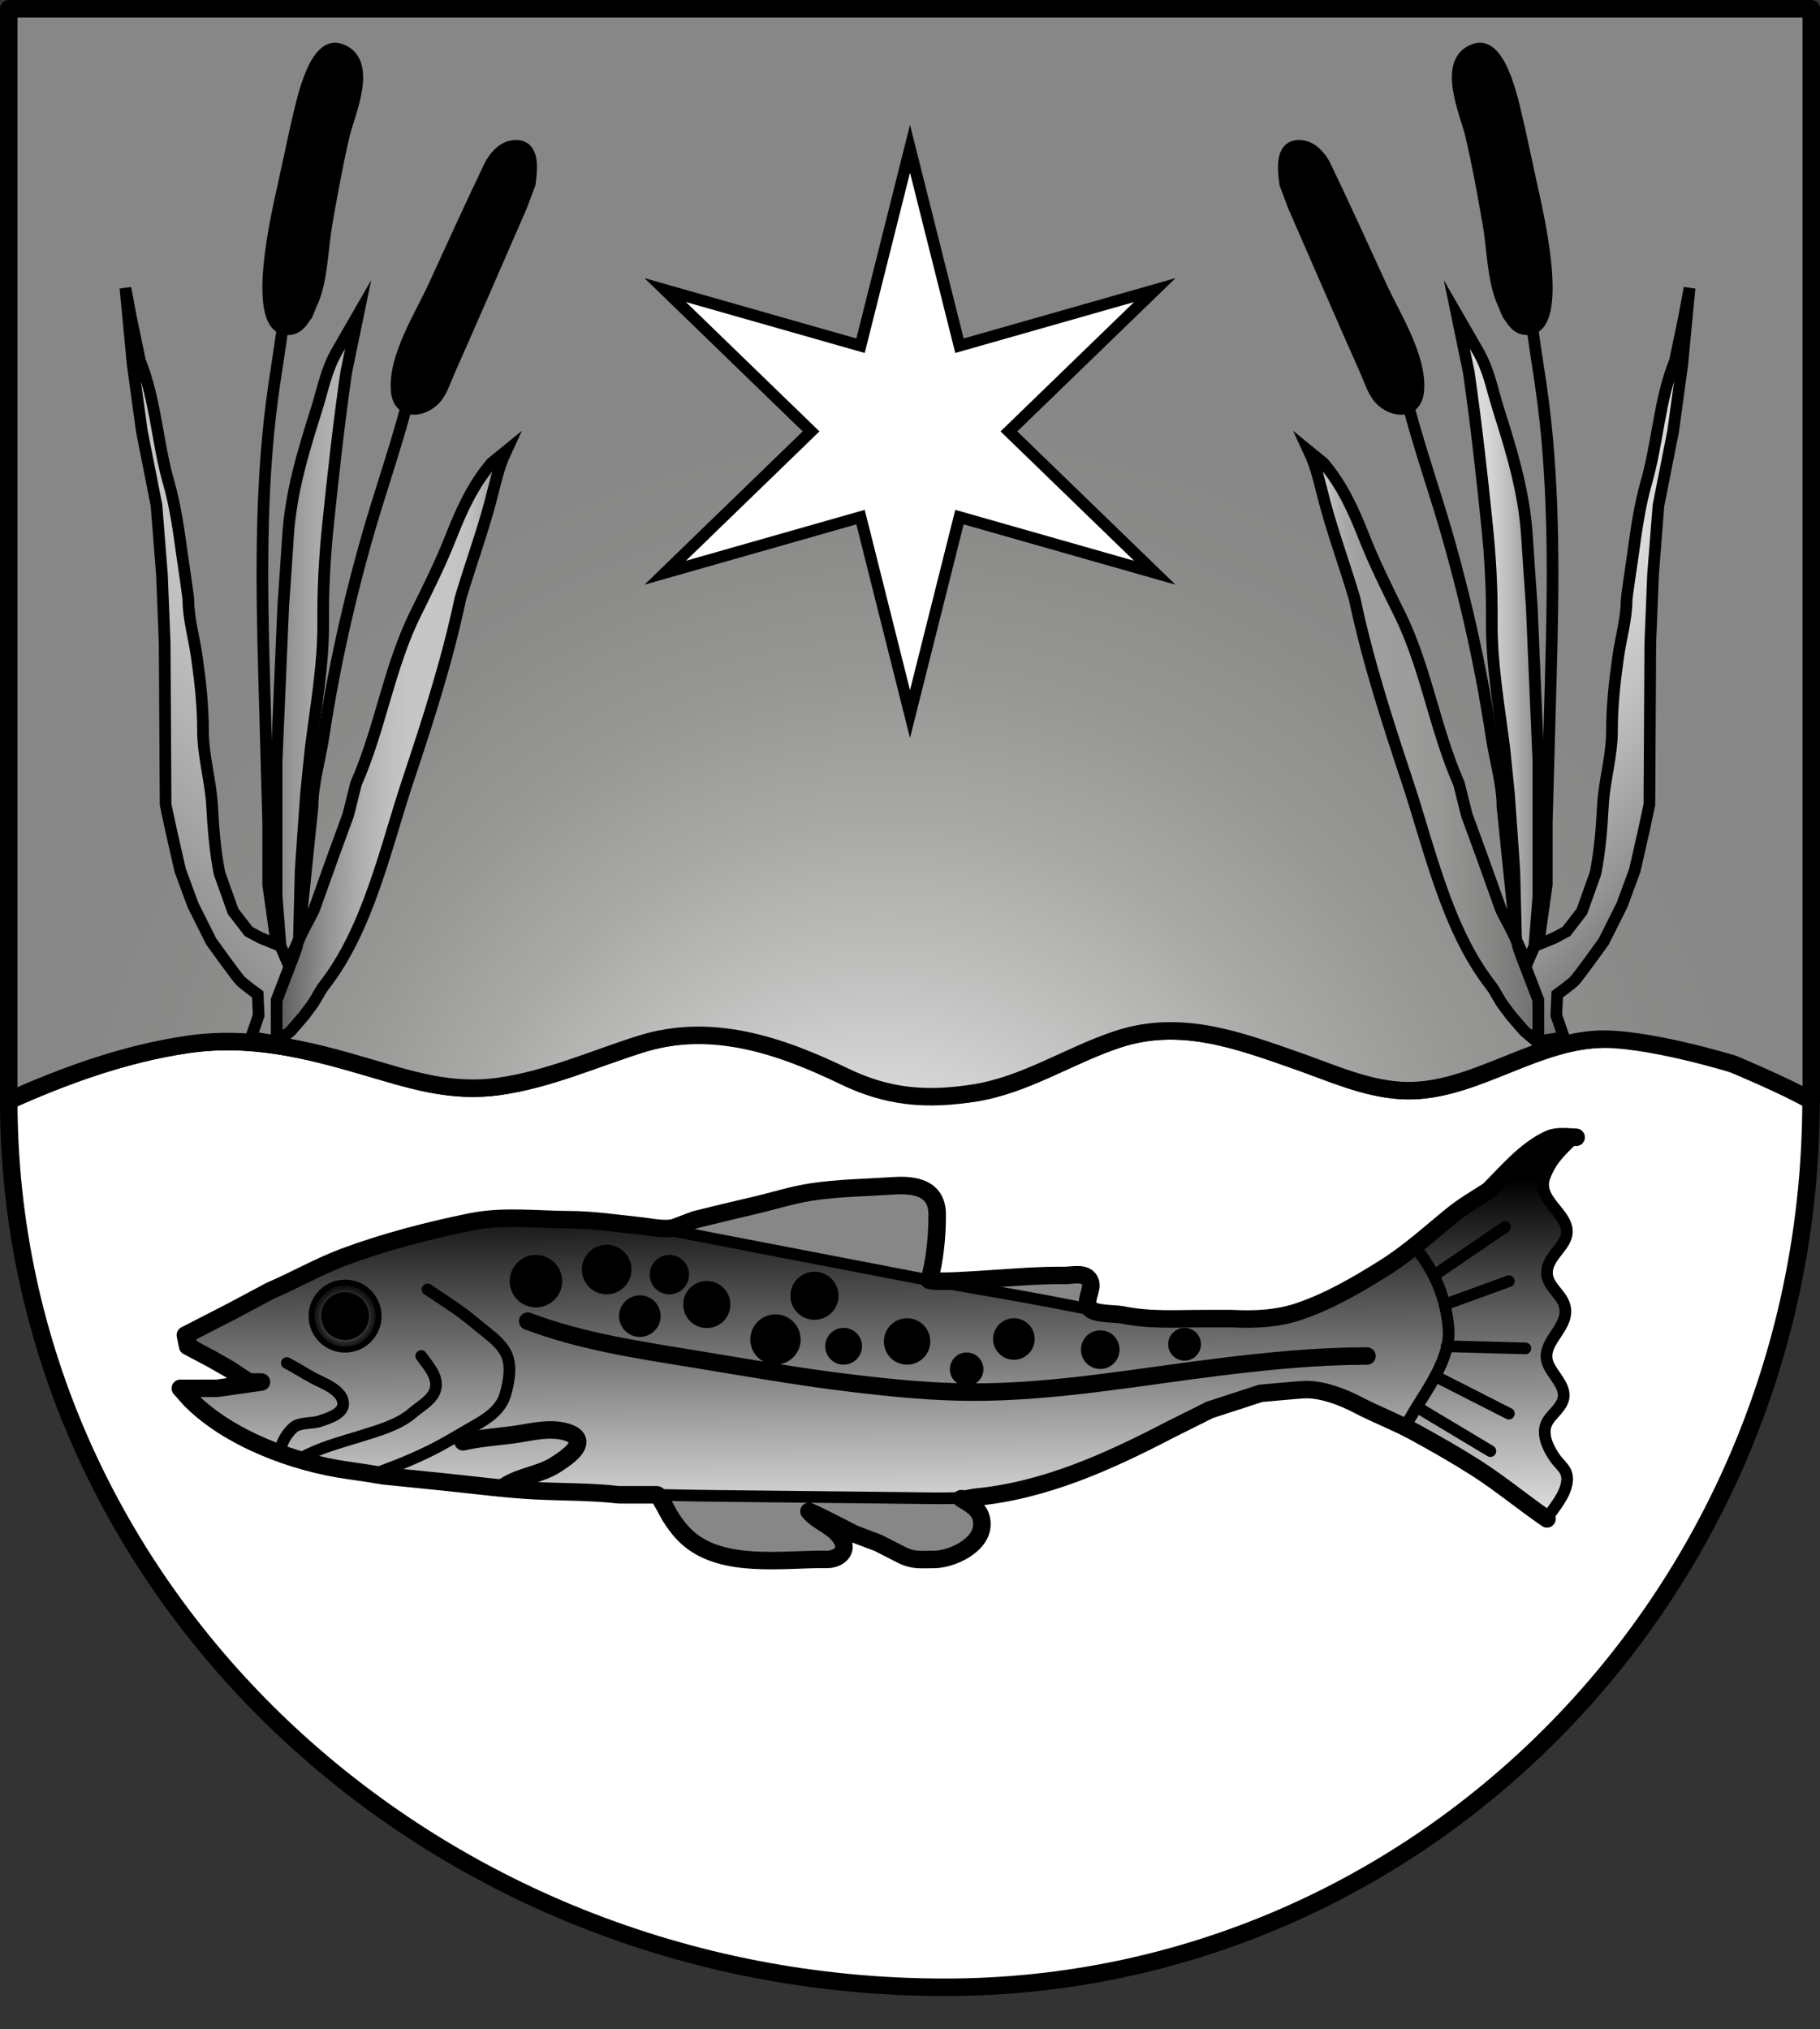 <?xml version="1.0" encoding="iso-8859-1"?>
<!-- Generator: Adobe Illustrator 16.0.3, SVG Export Plug-In . SVG Version: 6.00 Build 0)  -->
<!DOCTYPE svg PUBLIC "-//W3C//DTD SVG 1.0//EN" "http://www.w3.org/TR/2001/REC-SVG-20010904/DTD/svg10.dtd">
<svg version="1.0" xmlns:x="http://ns.adobe.com/Extensibility/1.0/" xmlns:i="http://ns.adobe.com/AdobeIllustrator/10.0/" xmlns:graph="http://ns.adobe.com/Graphs/1.0/"
	 xmlns="http://www.w3.org/2000/svg" xmlns:xlink="http://www.w3.org/1999/xlink" xmlns:a="http://ns.adobe.com/AdobeSVGViewerExtensions/3.0/"
	 x="0px" y="0px" width="78px" height="86.959px" viewBox="0 0 78 86.959" enable-background="new 0 0 78 86.959"
	 xml:space="preserve">
<rect x="0" y="0" width="78" height="86.959" fill="#333333" stroke="none"/>
<g id="hgUnten">
	
		<path fill="#FFFFFF" stroke="#000000" stroke-width="0.75" stroke-linecap="round" stroke-linejoin="round" stroke-miterlimit="10" d="
		M77.625,47.167c-1.067-0.61-2.192-1.112-3.334-1.563
		c-1.887-0.744-3.895-1.199-5.932-1.058c-2.874,0.198-5.453,2.365-8.327,2.186
		c-1.548-0.097-2.982-0.758-4.425-1.264c-2.571-0.903-5.043-1.824-7.752-0.914
		c-2.062,0.693-3.91,1.939-6.094,2.286c-2.225,0.353-4.077-0.564-6.121-1.254
		c-2.765-0.934-5.296-1.75-8.188-0.837c-2.018,0.637-3.958,1.514-6.071,1.81
		c-2.075,0.291-3.79-0.288-5.745-0.86c-2.551-0.747-4.949-1.331-7.624-0.935
		C5.361,45.155,2.811,46.074,0.375,47.167c0,21.004,17.944,38,40.12,38
		c20.518,0,37.12-16.996,37.12-38"/>
</g>
<g id="fischHg02">
	<path fill="#878787" d="M63.8,51.022c-0.53,0.339-1.079,0.658-1.568,1.055
		c-0.973,0.79-1.84,1.593-2.908,2.263c-1.152,0.723-2.345,1.418-3.637,1.859
		c-0.952,0.325-1.922,0.361-2.917,0.311h-1.141c-1.236,0-2.326,0.085-3.546-0.162
		c-0.294-0.06-1.161-0.019-1.371-0.266c-0.284-0.333,0.139-0.795,0.018-1.143
		c-0.158-0.455-0.772-0.272-1.137-0.277c-1.045-0.012-2.117,0.079-3.16,0.146
		c-0.855,0.055-2.295,0.158-2.606,0.06c0.244-0.888,0.341-1.905,0.337-2.826
		c-0.004-1.13-0.958-1.284-1.868-1.224c-1.157,0.076-2.414,0.094-3.551,0.271
		c-0.804,0.125-1.583,0.378-2.375,0.562c-0.863,0.201-1.724,0.406-2.583,0.621
		c0,0-0.868,0.325-0.87,0.326c-0.355,0.133-1.087-0.021-1.47-0.061
		c-1.02-0.106-2.019-0.262-3.047-0.265c-1.396-0.005-2.823-0.189-4.204,0.089
		c-1.801,0.364-3.704,0.858-5.427,1.498c-1.082,0.402-2.118,1-3.184,1.456
		l-1.63,0.869l-2.01,1.033l0.096,0.479l1.044,0.553l0.761,0.435l0.815,0.543
		h0.543l-1.902,0.271H8.38H7.728l0.435,0.489
		c1.663,1.67,4.428,2.697,6.732,3.024c0.509,0.072,1.02,0.147,1.526,0.235
		l2.663,0.271c1.259,0.128,2.516,0.297,3.781,0.365
		c1.221,0.065,2.446,0.039,3.663,0.179c0,0,1.63,0,1.63,0
		c0.093,0,0.499,0.824,0.559,0.917c0.223,0.347,0.463,0.673,0.775,0.946
		c1.517,1.325,4.103,0.88,5.947,0.905c0.465,0.006,0.9-0.329,0.668-0.796
		c-0.309-0.621-1.041-0.771-1.437-1.263c0.665,0.297,1.312,0.65,1.963,0.975
		l1.005,0.38c0.332,0.169,0.663,0.338,0.994,0.508
		c0.505,0.259,0.835,0.198,1.394,0.199c0.745,0,2.054-0.585,2.057-1.509
		c0.001-0.606-0.431-0.821-0.883-1.098c0.092,0.057,0.487-0.05,0.592-0.06
		c2.958-0.275,5.711-1.518,8.316-2.875l1.739-0.869l2.173-0.707
		c0,0,1.739-0.163,1.956-0.163c0.738,0,1.57,0.318,2.211,0.654
		c0.803,0.421,1.65,0.736,2.449,1.174c0.884,0.484,1.761,0.982,2.611,1.524"/>
</g>
<g id="fischHg01">
	<linearGradient id="SVGID_1_" gradientUnits="userSpaceOnUse" x1="37.699" y1="67.745" x2="37.567" y2="50.746">
		<stop  offset="0" style="stop-color:#FFFFFF"/>
		<stop  offset="0.12" style="stop-color:#E7E7E7"/>
		<stop  offset="0.374" style="stop-color:#AAAAAA"/>
		<stop  offset="0.737" style="stop-color:#4A4A4A"/>
		<stop  offset="1" style="stop-color:#000000"/>
		<a:midPointStop  offset="0" style="stop-color:#FFFFFF"/>
		<a:midPointStop  offset="0.539" style="stop-color:#FFFFFF"/>
		<a:midPointStop  offset="1" style="stop-color:#000000"/>
	</linearGradient>
	
		<path fill="url(#SVGID_1_)" stroke="#000000" stroke-width="0.5" stroke-linecap="round" stroke-linejoin="round" stroke-miterlimit="10" d="
		M66.299,65.073c0.037-0.087-1.685-1.18-1.804-1.262
		c-2.027-1.402-4.01-2.574-6.265-3.576c-0.566-0.251-1.077-0.513-1.695-0.621
		c-0.66-0.114-1.312-0.005-1.974,0.054c-0.864,0.077-1.54,0.356-2.346,0.657
		c-3.087,1.154-5.846,3.184-9.163,3.682c-0.999,0.15-2.007,0.215-3.016,0.203
		c-1.46-0.018-2.92-0.033-4.38-0.048c-0.399-0.004-0.798-0.008-1.197-0.013
		c-1.196-0.013-2.392-0.027-3.588-0.039c-2.9-0.03-5.8-0.119-8.694-0.323
		c-0.773-0.054-1.545-0.117-2.316-0.187c-2.503-0.227-5.044-0.413-7.448-1.199
		c-0.805-0.263-1.586-0.598-2.328-1.007c-0.931-0.514-1.672-1.057-2.34-1.892
		c0.04,0.051,0.567-0.006,0.635-0.006h0.923l1.902-0.271h-0.543l-0.815-0.543
		l-0.761-0.435l-0.652-0.38l-0.489-0.652l2.01-1.033l1.63-0.869
		c1.066-0.457,2.102-1.054,3.184-1.456c1.723-0.64,3.626-1.134,5.427-1.498
		c1.298-0.262,2.728-0.089,4.049-0.089h1.521l2.282,0.326l11.778,2.27
		c1.737,0.306,3.478,0.593,5.211,0.922c1.115,0.212,2.225,0.455,3.349,0.617
		c1.348,0.195,2.716,0.094,4.072,0.109c1.107,0.012,2.24-0.02,3.3-0.376
		c2.258-0.761,4.274-2.223,6.089-3.723c0.814-0.672,1.728-1.216,2.518-1.92
		c0.688-0.613,1.277-1.488,2.204-1.756c0.271-0.078,0.592,0.062,0.872,0.045
		c-0.534,0.522-0.984,0.93-1.248,1.664c-0.402,1.117,1.417,1.685,0.849,2.733
		c-0.224,0.414-0.689,0.784-0.739,1.276c-0.062,0.604,0.556,0.938,0.731,1.435
		c0.336,0.956-0.988,1.569-0.719,2.474c0.168,0.565,0.953,1.099,0.621,1.752
		C66.701,60.581,66.2,60.79,66.203,61.375c0.002,0.382,0.198,0.742,0.4,1.055
		c0.247,0.383,0.613,0.541,0.556,1.053C67.093,64.079,66.616,64.587,66.299,65.073z
		"/>
</g>
<g id="fischKontur">
	
		<path fill="none" stroke="#000000" stroke-width="0.75" stroke-linecap="round" stroke-linejoin="round" stroke-miterlimit="10" d="
		M67.549,48.74c-0.36-0.013-0.821-0.079-1.148,0.07
		c-1.023,0.464-1.82,1.43-2.601,2.212c-0.53,0.339-1.079,0.658-1.568,1.055
		c-0.973,0.79-1.84,1.593-2.908,2.263c-1.152,0.723-2.345,1.418-3.637,1.859
		c-0.952,0.325-1.922,0.361-2.917,0.311h-1.141c-1.236,0-2.326,0.085-3.546-0.162
		c-0.294-0.06-1.161-0.019-1.371-0.266c-0.284-0.333,0.139-0.795,0.018-1.143
		c-0.158-0.455-0.772-0.272-1.137-0.277c-1.045-0.012-2.117,0.079-3.16,0.146
		c-0.855,0.055-2.295,0.158-2.606,0.06c0.244-0.888,0.341-1.905,0.337-2.826
		c-0.004-1.13-0.958-1.284-1.868-1.224c-1.157,0.076-2.414,0.094-3.551,0.271
		c-0.804,0.125-1.583,0.378-2.375,0.562c-0.863,0.201-1.724,0.406-2.583,0.621
		c0,0-0.868,0.325-0.87,0.326c-0.355,0.133-1.087-0.021-1.47-0.061
		c-1.02-0.106-2.019-0.262-3.047-0.265c-1.396-0.005-2.823-0.189-4.204,0.089
		c-1.801,0.364-3.704,0.858-5.427,1.498c-1.082,0.402-2.118,1-3.184,1.456
		l-1.63,0.869l-2.01,1.033l0.096,0.479l1.044,0.553l0.761,0.435l0.815,0.543
		h0.543l-1.902,0.271H8.38H7.728l0.435,0.489
		c1.663,1.67,4.428,2.697,6.732,3.024c0.509,0.072,1.02,0.147,1.526,0.235
		l2.663,0.271c1.259,0.128,2.516,0.297,3.781,0.365
		c1.221,0.065,2.446,0.039,3.663,0.179c0,0,1.63,0,1.63,0
		c0.093,0,0.499,0.824,0.559,0.917c0.223,0.347,0.463,0.673,0.775,0.946
		c1.517,1.325,4.103,0.88,5.947,0.905c0.465,0.006,0.9-0.329,0.668-0.796
		c-0.309-0.621-1.041-0.771-1.437-1.263c0.665,0.297,1.312,0.65,1.963,0.975
		l1.005,0.38c0.332,0.169,0.663,0.338,0.994,0.508
		c0.505,0.259,0.835,0.198,1.394,0.199c0.745,0,2.054-0.585,2.057-1.509
		c0.001-0.606-0.431-0.821-0.883-1.098c0.092,0.057,0.487-0.05,0.592-0.06
		c2.958-0.275,5.711-1.518,8.316-2.875l1.739-0.869l2.173-0.707
		c0,0,1.739-0.163,1.956-0.163c0.738,0,1.57,0.318,2.211,0.654
		c0.803,0.421,1.65,0.736,2.449,1.174c0.884,0.484,1.761,0.982,2.611,1.524
		c1.06,0.676,2.018,1.48,3.052,2.189"/>
	<path fill="none" stroke="#000000" stroke-width="0.75" stroke-linecap="round" stroke-miterlimit="10" d="M22.616,56.619
		c2.282,0.86,4.646,1.216,7.041,1.606c2.28,0.372,4.568,0.783,6.863,1.056
		c1.705,0.203,3.418,0.375,5.137,0.38c3.546,0.009,7.073-0.644,10.585-1.077
		c2.104-0.259,4.221-0.469,6.342-0.471"/>
	<path fill="none" stroke="#000000" stroke-width="0.5" stroke-linecap="round" stroke-miterlimit="10" d="M12.292,58.412
		c0.374,0.196,0.732,0.427,1.103,0.63c0.414,0.228,1.218,0.489,1.308,1.041
		c0.081,0.495-0.636,0.698-0.99,0.82c-0.335,0.116-0.875,0.042-1.141,0.278
		c-0.275,0.246-0.52,0.634-0.551,1.007"/>
	<path fill="none" stroke="#000000" stroke-width="0.5" stroke-linecap="round" stroke-miterlimit="10" d="M18.052,58.113
		c0.31,0.441,0.812,0.945,0.572,1.529c-0.16,0.39-0.655,0.656-0.953,0.917
		c-0.588,0.514-1.539,0.775-2.271,1.003c-0.844,0.263-1.713,0.485-2.488,0.924"/>
	<path fill="none" stroke="#000000" stroke-width="0.5" stroke-linecap="round" stroke-linejoin="round" stroke-miterlimit="10" d="
		M18.323,55.26c0.713,0.476,1.445,0.934,2.097,1.493
		c0.438,0.375,1.022,0.737,1.278,1.271c0.241,0.503,0.111,1.197-0.033,1.711
		c-0.186,0.662-0.741,1.036-1.302,1.354c-0.713,0.405-1.411,0.843-2.154,1.191
		c-0.426,0.2-0.862,0.394-1.303,0.56c-0.3,0.113-0.598,0.228-0.897,0.342"/>
	<path fill="none" stroke="#000000" stroke-width="0.75" stroke-linecap="round" stroke-miterlimit="10" d="M19.845,61.789
		c0.668-0.15,1.352-0.206,2.031-0.288c0.69-0.083,1.382-0.288,2.082-0.197
		c0.243,0.031,0.719,0.14,0.791,0.417c0.104,0.399-0.641,0.854-0.9,1.028
		c-0.675,0.452-1.532,0.495-2.21,0.942"/>
	<path fill="none" stroke="#000000" stroke-width="0.5" stroke-miterlimit="10" d="M60.67,53.469
		c0.831,1.049,1.296,2.133,1.41,3.478c0.08,0.943-0.527,2.014-1.014,2.794
		c-0.29,0.465-0.597,0.933-0.843,1.422"/>
	
		<line fill="none" stroke="#000000" stroke-width="0.5" stroke-linecap="round" stroke-miterlimit="10" x1="64.5" y1="52.583" x2="61.506" y2="54.625"/>
	
		<line fill="none" stroke="#000000" stroke-width="0.5" stroke-linecap="round" stroke-miterlimit="10" x1="64.667" y1="54.906" x2="61.917" y2="55.906"/>
	
		<line fill="none" stroke="#000000" stroke-width="0.5" stroke-linecap="round" stroke-miterlimit="10" x1="65.375" y1="57.787" x2="62" y2="57.695"/>
	
		<line fill="none" stroke="#000000" stroke-width="0.5" stroke-linecap="round" stroke-miterlimit="10" x1="64.667" y1="60.583" x2="61.506" y2="58.975"/>
	
		<line fill="none" stroke="#000000" stroke-width="0.5" stroke-linecap="round" stroke-miterlimit="10" x1="63.875" y1="62.188" x2="60.725" y2="60.3"/>
	<circle stroke="#000000" stroke-width="0.25" stroke-miterlimit="10" cx="22.969" cy="54.906" r="1"/>
	<radialGradient id="SVGID_2_" cx="14.789" cy="56.403" r="1.438" gradientUnits="userSpaceOnUse">
		<stop  offset="0.574" style="stop-color:#000000;stop-opacity:0"/>
		<stop  offset="0.798" style="stop-color:#000000;stop-opacity:0.651"/>
		<stop  offset="1" style="stop-color:#000000;stop-opacity:0.95"/>
		<a:midPointStop  offset="0.574" style="stop-color:#000000;stop-opacity:0"/>
		<a:midPointStop  offset="0.561" style="stop-color:#000000;stop-opacity:0"/>
		<a:midPointStop  offset="0.798" style="stop-color:#000000;stop-opacity:0.651"/>
		<a:midPointStop  offset="0.319" style="stop-color:#000000;stop-opacity:0.651"/>
		<a:midPointStop  offset="1" style="stop-color:#000000;stop-opacity:0.95"/>
	</radialGradient>
	
		<circle fill="url(#SVGID_2_)" stroke="#000000" stroke-width="0.25" stroke-miterlimit="10" cx="14.789" cy="56.403" r="1.438"/>
	<circle stroke="#000000" stroke-width="0.25" stroke-miterlimit="10" cx="30.292" cy="55.906" r="0.885"/>
	<circle stroke="#000000" stroke-width="0.25" stroke-miterlimit="10" cx="26" cy="54.406" r="0.938"/>
	<circle stroke="#000000" stroke-width="0.25" stroke-miterlimit="10" cx="27.422" cy="56.403" r="0.766"/>
	<circle stroke="#000000" stroke-width="0.25" stroke-miterlimit="10" cx="28.688" cy="54.625" r="0.719"/>
	<circle stroke="#000000" stroke-width="0.25" stroke-miterlimit="10" cx="33.234" cy="57.406" r="0.953"/>
	<circle stroke="#000000" stroke-width="0.25" stroke-miterlimit="10" cx="34.906" cy="55.531" r="0.906"/>
	<circle stroke="#000000" stroke-width="0.25" stroke-miterlimit="10" cx="36.155" cy="57.695" r="0.664"/>
	<circle stroke="#000000" stroke-width="0.25" stroke-miterlimit="10" cx="38.875" cy="57.489" r="0.87"/>
	<circle stroke="#000000" stroke-width="0.25" stroke-miterlimit="10" cx="43.453" cy="57.384" r="0.766"/>
	<circle stroke="#000000" stroke-width="0.25" stroke-miterlimit="10" cx="41.428" cy="58.681" r="0.594"/>
	<circle stroke="#000000" stroke-width="0.25" stroke-miterlimit="10" cx="47.153" cy="57.84" r="0.703"/>
	<circle stroke="#000000" stroke-width="0.25" stroke-miterlimit="10" cx="50.766" cy="57.609" r="0.578"/>
	<circle stroke="#000000" stroke-width="0.25" stroke-miterlimit="10" cx="14.789" cy="56.402" r="0.901"/>
</g>
<g id="hgOben">
	
		<radialGradient id="SVGID_3_" cx="39.167" cy="54.857" r="38.2" fx="37.017" fy="54.838" gradientUnits="userSpaceOnUse">
		<stop  offset="0" style="stop-color:#FFFFFF"/>
		<stop  offset="0.174" style="stop-color:#DDDDDD"/>
		<stop  offset="0.346" style="stop-color:#C0C0BF"/>
		<stop  offset="0.517" style="stop-color:#A8A8A7"/>
		<stop  offset="0.684" style="stop-color:#969695"/>
		<stop  offset="0.847" style="stop-color:#8B8B8A"/>
		<stop  offset="1" style="stop-color:#878787"/>
		<a:midPointStop  offset="0" style="stop-color:#FFFFFF"/>
		<a:midPointStop  offset="0.305" style="stop-color:#FFFFFF"/>
		<a:midPointStop  offset="1" style="stop-color:#878787"/>
	</radialGradient>
	
		<path fill="url(#SVGID_3_)" stroke="#000000" stroke-width="0.75" stroke-linecap="round" stroke-linejoin="round" stroke-miterlimit="10" d="
		M77.625,47.167c-1.067-0.61-3.334-1.563-3.334-1.563s-3.895-1.199-5.932-1.058
		c-2.874,0.198-5.453,2.365-8.327,2.186c-1.548-0.097-2.982-0.758-4.425-1.264
		c-2.571-0.903-5.043-1.824-7.752-0.914c-2.062,0.693-3.91,1.939-6.094,2.286
		c-2.055,0.326-3.707,0.19-5.581-0.714c-2.741-1.323-5.69-2.335-8.728-1.377
		c-2.018,0.637-3.958,1.514-6.071,1.81c-2.075,0.291-3.79-0.288-5.745-0.86
		c-2.551-0.747-4.949-1.331-7.624-0.935C5.361,45.155,2.811,46.074,0.375,47.167
		V47.125v-0.304V0.375h77.25v46.75"/>
</g>
<g id="kolben">
	<linearGradient id="SVGID_4_" gradientUnits="userSpaceOnUse" x1="65.738" y1="31.83" x2="56.324" y2="31.994">
		<stop  offset="0" style="stop-color:#706F6F"/>
		<stop  offset="0.198" style="stop-color:#858584"/>
		<stop  offset="0.428" style="stop-color:#979796"/>
		<stop  offset="0.582" style="stop-color:#9D9D9C"/>
		<stop  offset="0.758" style="stop-color:#9F9E9E"/>
		<stop  offset="0.822" style="stop-color:#A4A4A4"/>
		<stop  offset="0.867" style="stop-color:#AEAEAE"/>
		<stop  offset="0.904" style="stop-color:#BCBCBB"/>
		<stop  offset="0.935" style="stop-color:#CDCDCD"/>
		<stop  offset="0.962" style="stop-color:#E1E1E1"/>
		<stop  offset="0.976" style="stop-color:#EDEDED"/>
		<a:midPointStop  offset="0" style="stop-color:#706F6F"/>
		<a:midPointStop  offset="0.381" style="stop-color:#706F6F"/>
		<a:midPointStop  offset="0.582" style="stop-color:#9D9D9C"/>
		<a:midPointStop  offset="0.87" style="stop-color:#9D9D9C"/>
		<a:midPointStop  offset="0.976" style="stop-color:#EDEDED"/>
	</linearGradient>
	<path fill="url(#SVGID_4_)" stroke="#000000" stroke-width="0.5" stroke-miterlimit="10" d="M56.103,19.343
		c0.337,0.723,0.463,1.399,0.668,2.17c0.372,1.395,0.875,2.756,1.284,4.142
		c0.559,2.655,1.393,5.231,2.25,7.804c0.953,2.86,1.694,6.346,3.584,8.771
		c0.2,0.256,0.356,0.613,0.536,0.852l0.335,0.447l0.559,0.649l0.363,0.306
		l0.248-0.306v-1.32l-0.443-1.173c0,0-0.447-1.062-0.447-1.229
		s-0.67-1.34-0.726-1.508s-0.838-2.346-0.838-2.346l-0.614-1.676l-0.335-1.341
		c-1.043-2.365-1.405-4.972-2.556-7.298c-0.543-1.098-1.069-2.15-1.518-3.29
		c-0.448-1.137-0.935-2.216-1.735-3.152L56.103,19.343z"/>
	<linearGradient id="SVGID_5_" gradientUnits="userSpaceOnUse" x1="62.719" y1="22.034" x2="76.08" y2="35.394">
		<stop  offset="0" style="stop-color:#C6C6C6"/>
		<stop  offset="0.014" style="stop-color:#CACACA"/>
		<stop  offset="0.063" style="stop-color:#D3D3D3"/>
		<stop  offset="0.131" style="stop-color:#D9D9D8"/>
		<stop  offset="0.321" style="stop-color:#DADADA"/>
		<stop  offset="0.421" style="stop-color:#D2D2D2"/>
		<stop  offset="0.595" style="stop-color:#BBBBBB"/>
		<stop  offset="0.821" style="stop-color:#959594"/>
		<stop  offset="1" style="stop-color:#706F6F"/>
		<a:midPointStop  offset="0" style="stop-color:#C6C6C6"/>
		<a:midPointStop  offset="0.13" style="stop-color:#C6C6C6"/>
		<a:midPointStop  offset="0.321" style="stop-color:#DADADA"/>
		<a:midPointStop  offset="0.584" style="stop-color:#DADADA"/>
		<a:midPointStop  offset="1" style="stop-color:#706F6F"/>
	</linearGradient>
	<path fill="url(#SVGID_5_)" stroke="#000000" stroke-width="0.5" stroke-miterlimit="10" d="M72.41,12.343
		l-0.235,1.252l-0.391,1.877c-0.669,1.643-0.735,3.482-1.226,5.199
		c-0.286,0.999-0.432,2.05-0.573,3.079c-0.04,0.288-0.274,1.852-0.274,1.97
		c-0,0.791-0.251,1.646-0.361,2.428c-0.148,1.048-0.265,2.102-0.265,3.162
		c0,1.101-0.332,2.142-0.39,3.233c-0.051,0.972-0.129,1.916-0.314,2.873
		l-0.195,0.548l-0.391,1.095l-0.665,0.861l-0.508,0.273l-0.861,0.352l-0.381,0.881
		l0.551,1.434V44.625l1.09-0.173l-0.321-0.936l0.039-0.899
		c0,0,0.587-0.431,0.743-0.587s1.251-1.682,1.251-1.682l0.782-1.564l0.548-1.486
		l0.391-1.721l0.234-1.095l0.04-6.923l0.117-2.934l0.234-2.973l0.626-3.164
		l0.391-2.86L72.41,12.343z"/>
	<linearGradient id="SVGID_6_" gradientUnits="userSpaceOnUse" x1="62.436" y1="27.383" x2="65.93" y2="27.383">
		<stop  offset="0" style="stop-color:#B2B2B2"/>
		<stop  offset="0.02" style="stop-color:#BDBDBD"/>
		<stop  offset="0.054" style="stop-color:#CACACA"/>
		<stop  offset="0.096" style="stop-color:#D3D3D3"/>
		<stop  offset="0.156" style="stop-color:#D9D9D8"/>
		<stop  offset="0.321" style="stop-color:#DADADA"/>
		<stop  offset="0.44" style="stop-color:#D2D2D2"/>
		<stop  offset="0.647" style="stop-color:#BBBBBB"/>
		<stop  offset="0.916" style="stop-color:#959594"/>
		<stop  offset="1" style="stop-color:#878787"/>
		<a:midPointStop  offset="0" style="stop-color:#B2B2B2"/>
		<a:midPointStop  offset="0.13" style="stop-color:#B2B2B2"/>
		<a:midPointStop  offset="0.321" style="stop-color:#DADADA"/>
		<a:midPointStop  offset="0.584" style="stop-color:#DADADA"/>
		<a:midPointStop  offset="1" style="stop-color:#878787"/>
	</linearGradient>
	<path fill="url(#SVGID_6_)" stroke="#000000" stroke-width="0.5" stroke-miterlimit="10" d="M62.436,13.477
		l0.509,2.464c0.317,2.19,0.559,4.372,0.785,6.574
		c0.143,1.392,0.215,2.722,0.204,4.123c-0.015,1.816,0.311,3.632,0.537,5.43
		l0.195,1.905c0,0,0.235,3.247,0.235,3.364s0.075,2.93,0.075,2.93l0.464,1.021
		l0.322-0.745l0.17-2.151v-5.75l-0.287-6.688c-0.069-0.995-0.141-1.989-0.204-2.984
		c-0.12-1.876-0.647-3.61-1.212-5.392c-0.285-0.898-0.412-1.704-0.892-2.537
		L62.436,13.477z"/>
	<path stroke="#000000" stroke-width="0.5" stroke-miterlimit="10" d="M63.213,2.116
		c-1.433,0.483-0.386,2.744-0.172,3.658c0.297,1.262,0.527,2.542,0.75,3.819
		c0.179,1.023,0.191,2.376,0.601,3.335c0,0.001,0.234,0.549,0.234,0.549
		c0.217,0.303,0.375,0.606,0.782,0.631c1.698,0.102,0.456-5.116,0.274-5.952
		l-0.586-2.699C64.912,4.756,64.398,1.717,63.213,2.116z"/>
	<path stroke="#000000" stroke-width="0.5" stroke-miterlimit="10" d="M55.237,6.411
		c-0.312,0.321-0.21,1.05-0.155,1.472l0.352,0.938
		c1.031,2.364,2.055,4.731,3.1,7.088c0.154,0.347,0.271,0.723,0.487,1.038
		c0.49,0.715,1.652,0.874,1.758-0.166c0.148-1.451-1.017-3.254-1.599-4.526
		c-0.783-1.713-1.564-3.427-2.378-5.126c-0.17-0.355-0.511-0.773-0.921-0.854
		C55.571,6.214,55.368,6.277,55.237,6.411z"/>
	<path fill="none" stroke="#000000" stroke-width="0.5" stroke-miterlimit="10" d="M65.93,40.474l0.36-2.553
		v-2.66l0.174-6.258c0.108-3.875,0.167-7.875-0.325-11.738
		c-0.134-1.055-0.318-2.102-0.458-3.156"/>
	<path fill="none" stroke="#000000" stroke-width="0.5" stroke-miterlimit="10" d="M64.975,40.267l-0.585-5.709
		c0-0.928-0.306-1.957-0.449-2.875c-0.14-0.898-0.289-1.794-0.461-2.687
		c-0.368-1.913-0.822-3.809-1.346-5.686c-0.549-1.965-1.234-3.891-1.761-5.862"/>
	
		<linearGradient id="SVGID_7_" gradientUnits="userSpaceOnUse" x1="17.385" y1="31.829" x2="7.971" y2="31.993" gradientTransform="matrix(-1 0 0 1 29.432 0)">
		<stop  offset="0" style="stop-color:#575756"/>
		<stop  offset="0.062" style="stop-color:#6A6969"/>
		<stop  offset="0.229" style="stop-color:#949493"/>
		<stop  offset="0.378" style="stop-color:#B0B0B0"/>
		<stop  offset="0.5" style="stop-color:#C1C0C0"/>
		<stop  offset="0.582" style="stop-color:#C6C6C6"/>
		<stop  offset="0.769" style="stop-color:#C5C5C5"/>
		<stop  offset="0.836" style="stop-color:#C0C0BF"/>
		<stop  offset="0.884" style="stop-color:#B6B6B6"/>
		<stop  offset="0.923" style="stop-color:#A9A8A8"/>
		<stop  offset="0.956" style="stop-color:#969696"/>
		<stop  offset="0.976" style="stop-color:#878787"/>
		<a:midPointStop  offset="0" style="stop-color:#575756"/>
		<a:midPointStop  offset="0.381" style="stop-color:#575756"/>
		<a:midPointStop  offset="0.582" style="stop-color:#C6C6C6"/>
		<a:midPointStop  offset="0.87" style="stop-color:#C6C6C6"/>
		<a:midPointStop  offset="0.976" style="stop-color:#878787"/>
	</linearGradient>
	<path fill="url(#SVGID_7_)" stroke="#000000" stroke-width="0.5" stroke-miterlimit="10" d="M21.682,19.343
		c-0.337,0.723-0.463,1.399-0.668,2.17c-0.372,1.395-0.875,2.756-1.284,4.142
		c-0.559,2.655-1.393,5.231-2.25,7.804c-0.953,2.86-1.694,6.346-3.584,8.771
		c-0.2,0.256-0.356,0.613-0.536,0.852l-0.335,0.447l-0.559,0.649l-0.363,0.306
		l-0.248-0.306v-1.32l0.443-1.173c0,0,0.447-1.062,0.447-1.229
		s0.67-1.34,0.726-1.508s0.838-2.346,0.838-2.346l0.614-1.676l0.335-1.341
		c1.043-2.365,1.405-4.972,2.556-7.298c0.543-1.098,1.069-2.15,1.518-3.29
		c0.448-1.137,0.935-2.216,1.735-3.152L21.682,19.343z"/>
	
		<linearGradient id="SVGID_8_" gradientUnits="userSpaceOnUse" x1="14.366" y1="22.034" x2="27.726" y2="35.394" gradientTransform="matrix(-1 0 0 1 29.432 0)">
		<stop  offset="0" style="stop-color:#575756"/>
		<stop  offset="0.005" style="stop-color:#616060"/>
		<stop  offset="0.024" style="stop-color:#7E7E7E"/>
		<stop  offset="0.046" style="stop-color:#969695"/>
		<stop  offset="0.07" style="stop-color:#A9A8A8"/>
		<stop  offset="0.099" style="stop-color:#B6B6B6"/>
		<stop  offset="0.134" style="stop-color:#C0C0BF"/>
		<stop  offset="0.184" style="stop-color:#C5C5C5"/>
		<stop  offset="0.321" style="stop-color:#C6C6C6"/>
		<stop  offset="0.469" style="stop-color:#BEBEBE"/>
		<stop  offset="0.728" style="stop-color:#A7A7A6"/>
		<stop  offset="1" style="stop-color:#878787"/>
		<a:midPointStop  offset="0" style="stop-color:#575756"/>
		<a:midPointStop  offset="0.13" style="stop-color:#575756"/>
		<a:midPointStop  offset="0.321" style="stop-color:#C6C6C6"/>
		<a:midPointStop  offset="0.584" style="stop-color:#C6C6C6"/>
		<a:midPointStop  offset="1" style="stop-color:#878787"/>
	</linearGradient>
	<path fill="url(#SVGID_8_)" stroke="#000000" stroke-width="0.5" stroke-miterlimit="10" d="M5.375,12.343l0.235,1.252
		l0.391,1.877c0.669,1.643,0.735,3.482,1.226,5.199
		C7.513,21.67,7.659,22.722,7.8,23.75c0.04,0.288,0.274,1.852,0.274,1.97
		c0,0.791,0.251,1.646,0.361,2.428c0.148,1.048,0.265,2.102,0.265,3.162
		c0,1.101,0.332,2.142,0.39,3.233c0.051,0.972,0.129,1.916,0.314,2.873
		l0.195,0.548l0.391,1.095l0.665,0.861l0.508,0.273l0.861,0.352l0.381,0.881
		l-0.551,1.434V44.625l-1.09-0.173l0.321-0.936l-0.039-0.899
		c0,0-0.587-0.431-0.743-0.587s-1.251-1.682-1.251-1.682l-0.782-1.564
		l-0.548-1.486l-0.391-1.721l-0.234-1.095l-0.04-6.923l-0.117-2.934l-0.234-2.973
		l-0.626-3.164L5.688,15.628L5.375,12.343z"/>
	
		<linearGradient id="SVGID_9_" gradientUnits="userSpaceOnUse" x1="14.083" y1="27.383" x2="17.577" y2="27.383" gradientTransform="matrix(-1 0 0 1 29.432 0)">
		<stop  offset="0" style="stop-color:#DADADA"/>
		<stop  offset="0.02" style="stop-color:#CFCFCF"/>
		<stop  offset="0.054" style="stop-color:#C2C2C2"/>
		<stop  offset="0.096" style="stop-color:#B9B9B9"/>
		<stop  offset="0.156" style="stop-color:#B4B4B3"/>
		<stop  offset="0.321" style="stop-color:#B2B2B2"/>
		<stop  offset="0.524" style="stop-color:#AAA9A9"/>
		<stop  offset="0.877" style="stop-color:#919191"/>
		<stop  offset="1" style="stop-color:#878787"/>
		<a:midPointStop  offset="0" style="stop-color:#DADADA"/>
		<a:midPointStop  offset="0.13" style="stop-color:#DADADA"/>
		<a:midPointStop  offset="0.321" style="stop-color:#B2B2B2"/>
		<a:midPointStop  offset="0.584" style="stop-color:#B2B2B2"/>
		<a:midPointStop  offset="1" style="stop-color:#878787"/>
	</linearGradient>
	<path fill="url(#SVGID_9_)" stroke="#000000" stroke-width="0.5" stroke-miterlimit="10" d="M15.349,13.477
		l-0.509,2.464c-0.317,2.19-0.559,4.372-0.785,6.574
		c-0.143,1.392-0.215,2.722-0.204,4.123c0.015,1.816-0.311,3.632-0.537,5.43
		l-0.195,1.905c0,0-0.235,3.247-0.235,3.364s-0.075,2.93-0.075,2.93l-0.464,1.021
		l-0.322-0.745l-0.17-2.151v-5.75l0.287-6.688c0.069-0.995,0.141-1.989,0.204-2.984
		c0.12-1.876,0.647-3.61,1.212-5.392c0.285-0.898,0.412-1.704,0.892-2.537
		L15.349,13.477z"/>
	<path stroke="#000000" stroke-width="0.5" stroke-miterlimit="10" d="M14.572,2.116
		c1.433,0.483,0.386,2.744,0.172,3.658c-0.297,1.262-0.527,2.542-0.75,3.819
		c-0.179,1.023-0.191,2.376-0.601,3.335c-0,0.001-0.234,0.549-0.234,0.549
		c-0.217,0.303-0.375,0.606-0.782,0.631c-1.698,0.102-0.456-5.116-0.274-5.952
		l0.586-2.699C12.873,4.756,13.387,1.717,14.572,2.116z"/>
	<path stroke="#000000" stroke-width="0.5" stroke-miterlimit="10" d="M22.547,6.411
		c0.312,0.321,0.21,1.05,0.155,1.472l-0.352,0.938
		c-1.031,2.364-2.055,4.731-3.1,7.088c-0.154,0.347-0.271,0.723-0.487,1.038
		c-0.49,0.715-1.652,0.874-1.758-0.166c-0.148-1.451,1.017-3.254,1.599-4.526
		c0.783-1.713,1.564-3.427,2.378-5.126c0.17-0.355,0.511-0.773,0.921-0.854
		C22.214,6.214,22.417,6.277,22.547,6.411z"/>
	<path fill="none" stroke="#000000" stroke-width="0.5" stroke-miterlimit="10" d="M11.854,40.474l-0.36-2.553
		v-2.66l-0.174-6.258c-0.108-3.875-0.167-7.875,0.325-11.738
		c0.134-1.055,0.318-2.102,0.458-3.156"/>
	<path fill="none" stroke="#000000" stroke-width="0.5" stroke-miterlimit="10" d="M12.81,40.267l0.585-5.709
		c0-0.928,0.306-1.957,0.449-2.875c0.14-0.898,0.289-1.794,0.461-2.687
		c0.368-1.913,0.822-3.809,1.346-5.686c0.549-1.965,1.234-3.891,1.761-5.862"/>
</g>
<g id="stern">
	<polygon fill="#FFFFFF" stroke="#000000" stroke-width="0.5" stroke-miterlimit="10" points="39,6.375 41.12,14.816 
		49.491,12.432 43.239,18.488 49.491,24.545 41.12,22.161 39,30.602 36.88,22.161 
		28.509,24.545 34.76,18.488 28.509,12.432 36.88,14.816 	"/>
</g>
</svg>
